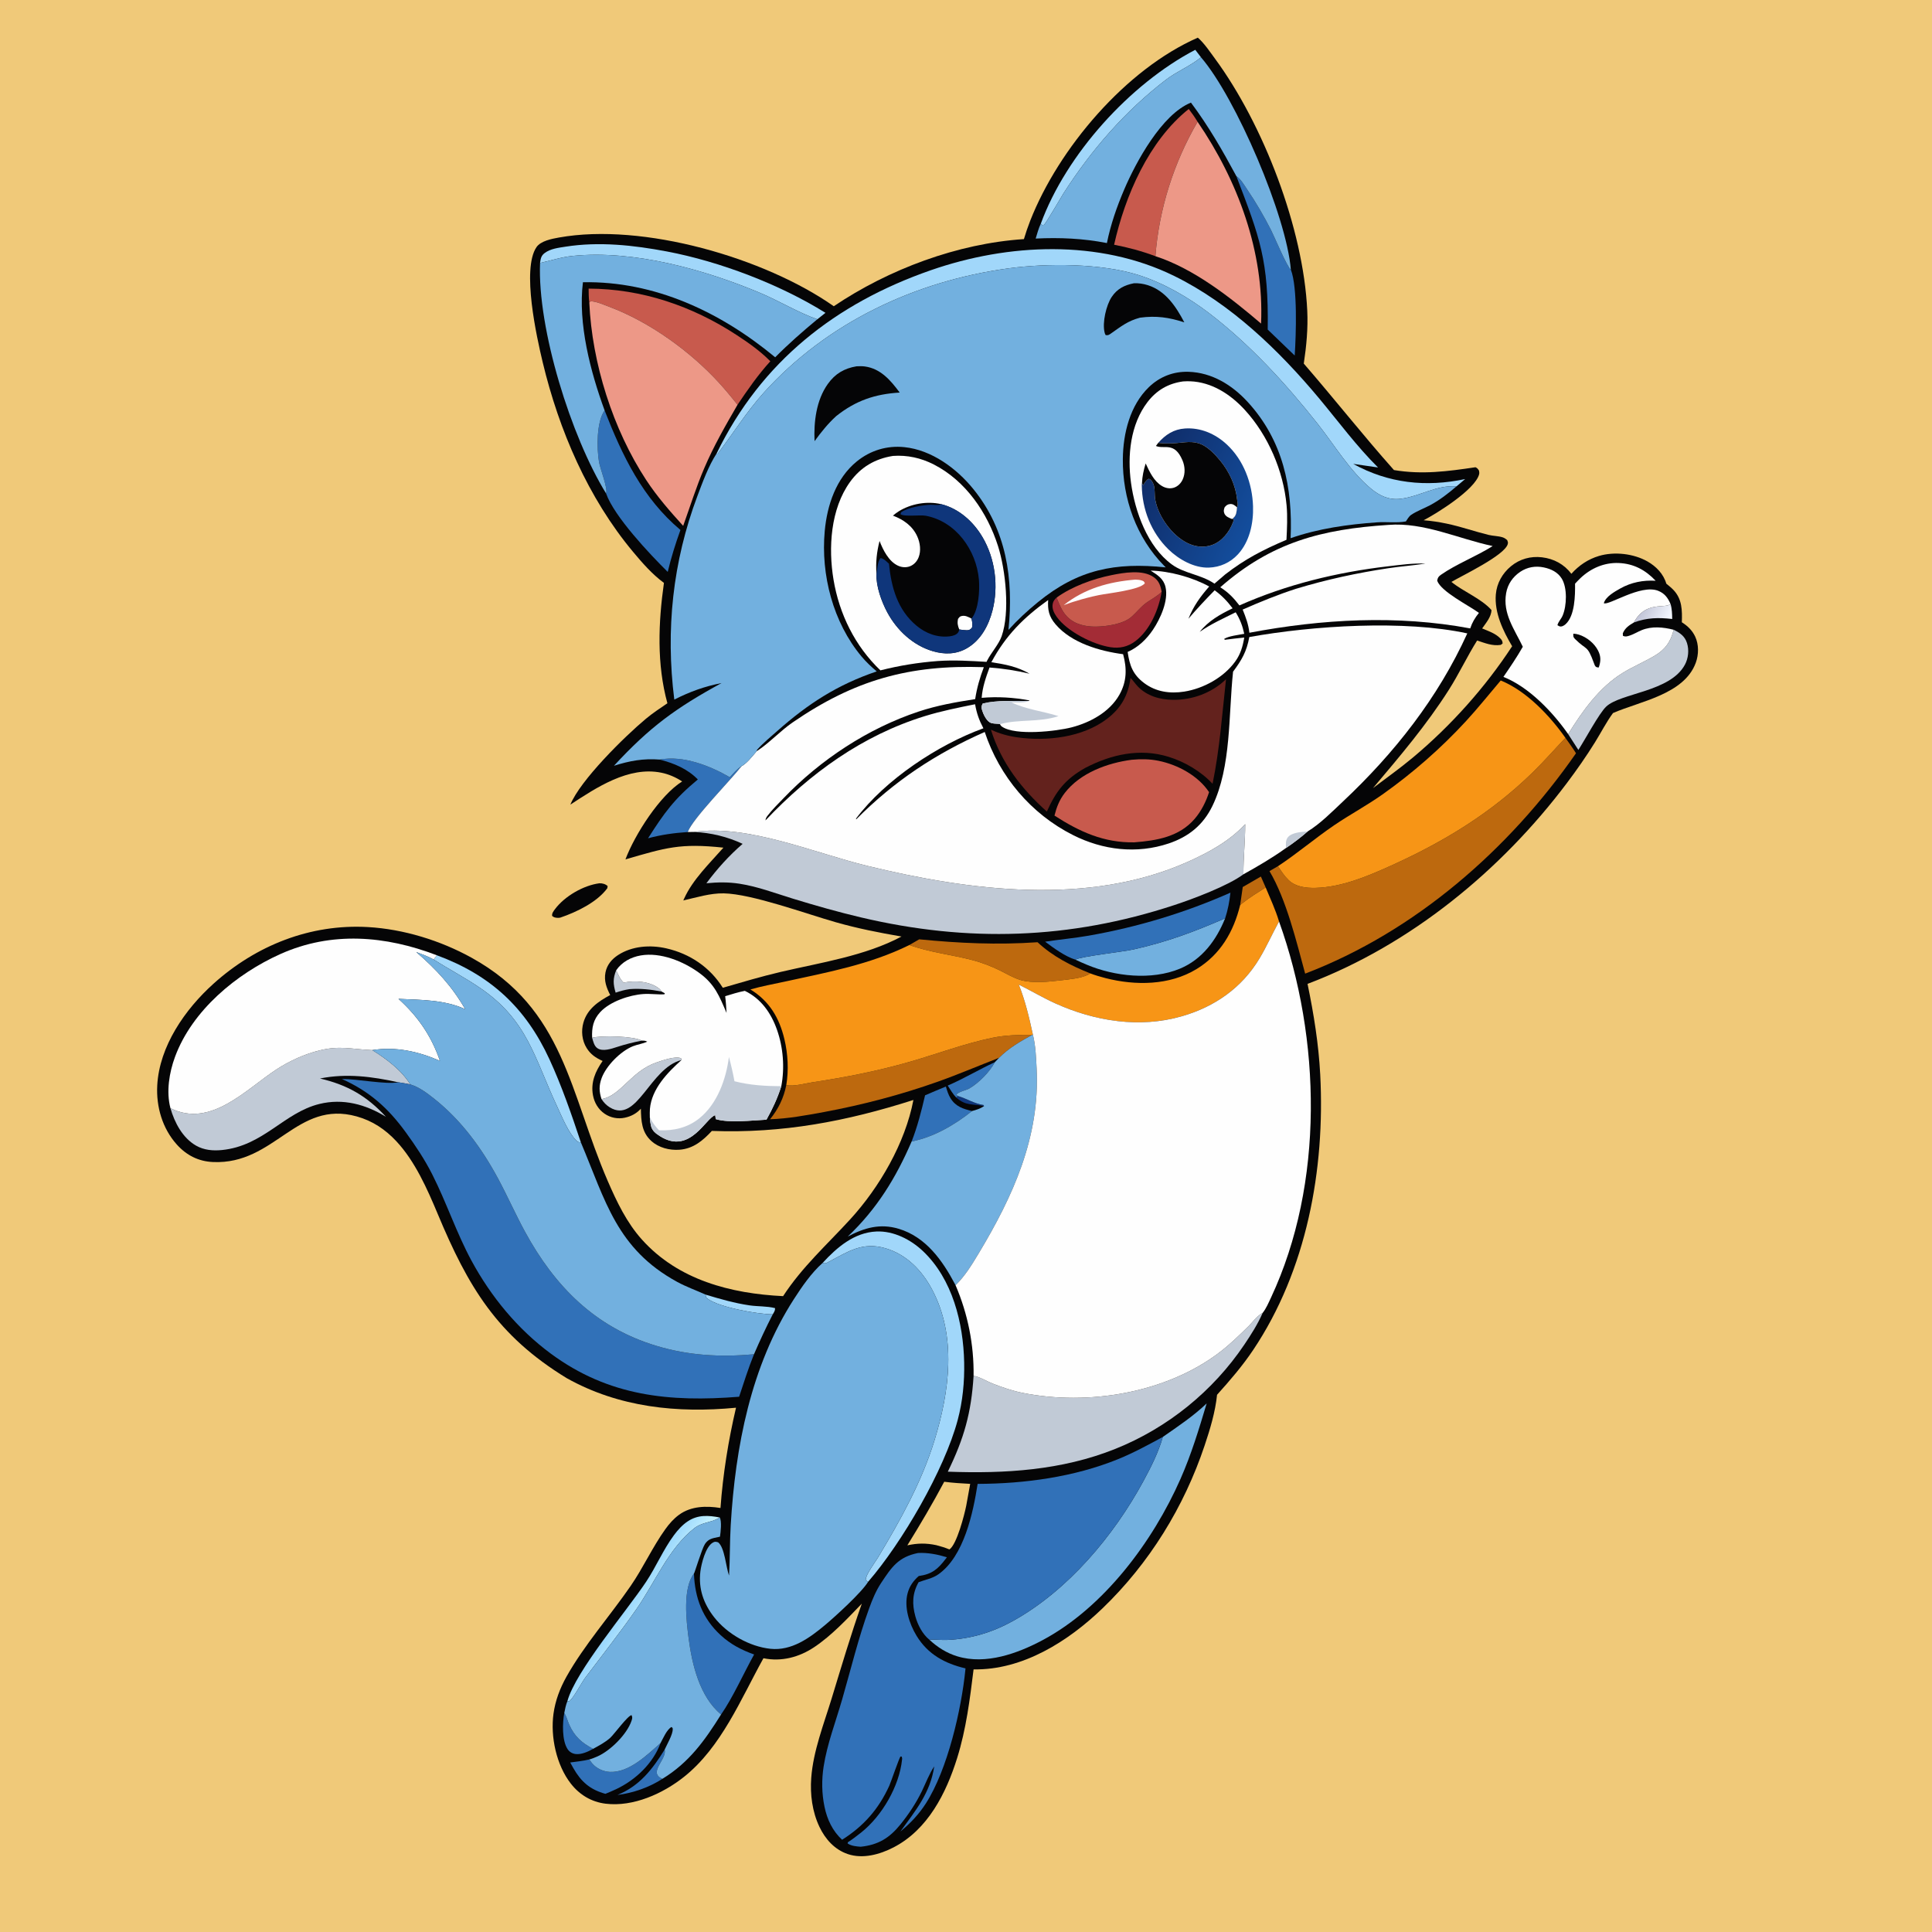 <svg version="1.1" xmlns="http://www.w3.org/2000/svg" style="display: block;" viewBox="0 0 2048 2048" width="1024" height="1024">
<defs>
	<linearGradient id="Gradient1" gradientUnits="userSpaceOnUse" x1="1742.34" y1="643.552" x2="1768.1" y2="656.717">
		<stop class="stop0" offset="0" stop-opacity="1" stop-color="rgb(194,197,216)"/>
		<stop class="stop1" offset="1" stop-opacity="1" stop-color="rgb(242,246,254)"/>
	</linearGradient>
	<linearGradient id="Gradient2" gradientUnits="userSpaceOnUse" x1="669.383" y1="1693.57" x2="691.26" y2="1707.89">
		<stop class="stop0" offset="0" stop-opacity="1" stop-color="rgb(154,215,253)"/>
		<stop class="stop1" offset="1" stop-opacity="1" stop-color="rgb(195,240,254)"/>
	</linearGradient>
	<linearGradient id="Gradient3" gradientUnits="userSpaceOnUse" x1="1217.53" y1="503.129" x2="1327.68" y2="553.349">
		<stop class="stop0" offset="0" stop-opacity="1" stop-color="rgb(16,46,107)"/>
		<stop class="stop1" offset="1" stop-opacity="1" stop-color="rgb(19,77,156)"/>
	</linearGradient>
</defs>
<path transform="translate(0,0)" fill="rgb(240,201,121)" d="M 0 0 L 2048 0 L 2048 2048 L 0 2048 L 0 0 z"/>
<path transform="translate(0,0)" fill="rgb(5,5,6)" d="M 635.42 936.305 C 638.608 936.24 641.833 937.104 644.121 939.27 L 643.798 941.535 C 632.891 956.418 611.078 966.891 593.976 972.694 C 592.899 972.885 592.749 972.951 591.503 972.95 C 589.229 972.948 586.933 972.551 585.292 970.911 C 584.898 968.149 586.64 965.994 588.225 963.858 C 598.493 950.024 618.508 938.507 635.42 936.305 z"/>
<path transform="translate(0,0)" fill="rgb(5,5,6)" d="M 1269.75 39.93 C 1276.29 45.47 1282.74 55.124 1287.81 62.002 C 1339.21 131.804 1381.66 242.201 1385.74 329.216 C 1386.63 348.234 1384.89 366.665 1382.06 385.423 C 1414.36 422.694 1444.84 461.436 1477.65 498.285 C 1507.65 503.3 1534.42 499.692 1564.07 495.294 C 1566.19 496.281 1566.51 496.987 1567.82 498.853 C 1568.08 500.288 1568.28 501.567 1567.87 503.005 C 1563.28 519.166 1523.6 543.962 1509.11 551.489 C 1517.34 552.108 1525.47 553.382 1533.55 555.068 C 1548.58 558.205 1563.07 563.38 1577.97 567.02 C 1582.8 568.199 1587.94 568.086 1592.66 569.525 C 1594.76 570.166 1596.1 571.166 1597.73 572.597 C 1598.33 574.45 1598.81 574.926 1598.24 576.878 C 1594.73 588.825 1550.45 609.874 1538.57 616.846 C 1551.48 627.371 1570.01 634.327 1581.02 646.654 C 1580.89 653.924 1575.12 660.449 1571.14 666.172 C 1577.61 668.899 1585.2 671.404 1590.17 676.524 C 1592 678.414 1592.77 679.515 1592.84 682.136 L 1590.88 683.609 C 1581.92 684.998 1574.19 681.688 1565.81 678.968 C 1555.17 695.944 1546.66 714.207 1535.91 731.127 C 1512.01 768.717 1484.07 801.488 1455.43 835.425 C 1469.58 824.703 1483.98 814.502 1497.62 803.105 C 1537.71 769.614 1574.37 728.797 1602.93 685.03 C 1593.29 668.782 1584.02 649.552 1585.64 630.096 C 1586.63 618.268 1592.62 607.686 1601.75 600.186 C 1611.08 592.525 1622.6 589.337 1634.56 590.761 C 1647.21 592.267 1658.01 598.11 1665.72 608.242 C 1673.78 599.289 1683.44 592.759 1695.02 589.315 C 1711.23 584.496 1731.64 586.771 1746.38 595.152 C 1755.56 600.37 1763.38 608.394 1766.35 618.686 C 1768.88 620.774 1771.5 622.864 1773.79 625.229 C 1783.21 634.99 1783.22 646.994 1782.82 659.635 C 1788.88 663.44 1793.85 668.219 1796.93 674.76 C 1800.94 683.269 1800.78 693.91 1797.56 702.644 C 1785.21 736.149 1738.41 743.366 1709.85 755.857 C 1702.83 765.389 1697.12 776.629 1690.84 786.729 C 1681.58 801.632 1671.47 816.127 1660.92 830.146 C 1591.26 922.735 1494.94 1001.8 1386.05 1042.95 C 1392.65 1074.88 1397.8 1106.64 1399.5 1139.24 C 1404.74 1239.72 1385.12 1346.41 1328.42 1431.01 C 1316.98 1448.08 1303.84 1463.28 1290.13 1478.52 C 1288.27 1496.75 1282.75 1514.99 1276.94 1532.31 C 1255.1 1597.53 1218.34 1657.14 1168.69 1704.92 C 1132.31 1739.94 1084.07 1770.54 1032.04 1769.62 C 1028.12 1801.3 1024.19 1832.93 1014.64 1863.53 C 1002.93 1901.04 983.492 1939.54 947.188 1958.31 C 932.735 1965.78 914.699 1970.81 898.736 1965.41 C 884.705 1960.66 874.862 1949.61 868.65 1936.56 C 861.021 1920.55 858.645 1902.19 859.95 1884.6 C 862.065 1856.08 873.23 1827.76 881.555 1800.55 C 891.864 1766.85 901.799 1733.19 913.545 1699.95 C 898.065 1716 881.689 1733.65 863.082 1746.06 C 847.031 1756.77 828.383 1761.69 809.284 1757.8 C 785.347 1800.98 764.723 1851.97 725.113 1883.51 C 702.703 1901.35 671.265 1915.55 642.03 1912 C 626.925 1910.17 614.344 1902.57 605.09 1890.69 C 589.796 1871.06 583.362 1841.09 586.716 1816.68 C 588.632 1802.73 593.594 1789.64 600.456 1777.4 C 619.247 1743.88 646.635 1712.95 668.542 1681.14 C 681.891 1661.76 691.662 1639.98 705.327 1620.94 C 709.438 1615.22 714.133 1609.85 719.868 1605.69 C 732.659 1596.42 748.786 1596.14 763.745 1598.53 C 766.327 1562.83 772.05 1527.07 780.209 1492.23 C 717.999 1498.21 656.19 1491.91 600.781 1460.92 C 526.702 1415.69 496.182 1363.82 464.035 1286.92 C 452.945 1260.39 439.939 1230.93 420.144 1209.76 C 408.343 1197.13 394.876 1188.13 378.154 1183.46 C 314.417 1165.64 291.537 1234.72 225.771 1231.8 C 210.323 1231.12 197.666 1224.64 187.427 1213.24 C 172.147 1196.23 165.475 1173.22 166.684 1150.61 C 168.91 1108.95 196.202 1069.87 226.274 1042.81 C 271.482 1002.11 328.945 979.243 389.998 982.729 C 427.805 984.888 466.836 996.942 499.923 1015.24 C 598.581 1069.81 603.748 1158.57 644.254 1251.96 C 653.838 1274.05 664.294 1296.01 680.542 1314.08 C 719.096 1356.95 774.665 1371.25 830.11 1373.97 C 850.39 1342.88 876.385 1319.69 901.158 1292.65 C 932.217 1258.76 959.569 1211.72 968.245 1166.01 C 897.132 1188.75 829.53 1201.56 754.611 1198.83 C 745.047 1209.1 735.006 1217.65 720.301 1218.76 C 709.769 1219.56 698.357 1216.68 690.411 1209.48 C 680.136 1200.17 679.648 1188.16 679.346 1175.28 C 674.662 1180.41 669.126 1183.35 662.294 1184.82 C 654.926 1186.41 647.203 1184.89 640.978 1180.64 C 634.275 1176.07 630.041 1168.97 628.579 1161.04 C 626.04 1147.26 631.145 1135.68 638.796 1124.67 C 631.565 1121.36 626.114 1117.81 621.823 1110.88 C 616.909 1102.95 615.892 1092.93 618.436 1084.02 C 622.578 1069.51 634.305 1061.51 646.844 1054.8 C 642.909 1046.97 640.085 1039.75 641.833 1030.78 C 643.389 1022.8 648.501 1016.71 655.206 1012.38 C 670.159 1002.71 689.33 1001.42 706.333 1005.3 C 731.338 1010.99 752.61 1025.34 766.196 1047.08 C 786.644 1041.18 806.97 1035.1 827.705 1030.25 C 869.777 1020.42 917.206 1013.33 955.636 992.755 C 932.135 988.765 908.953 984.144 886.009 977.622 C 854.62 968.7 797.037 947.565 767.265 946.996 C 752.788 946.72 738.333 951.347 724.329 954.509 C 724.442 954.251 724.552 953.992 724.668 953.735 L 725.256 952.457 C 734.244 932.443 752.434 914.93 766.861 898.547 C 720.912 893.622 705.894 898.572 663.002 910.978 C 672.978 884.472 699.515 843.138 723.099 828.373 C 716.378 823.929 708.875 820.68 700.969 819.08 C 666.22 812.046 632.085 834.959 604.61 852.919 C 615.161 827.107 661.679 781.099 684.676 761.935 C 691.874 755.936 699.725 750.74 707.476 745.492 C 696.097 703.96 697.847 660.092 703.797 617.88 C 691.429 608.818 680.774 596.595 670.971 584.85 C 623.325 527.763 592.534 455.983 575.304 384.103 C 568.802 356.974 552.943 285.417 568.62 262.093 C 573.171 255.322 585.026 253.132 592.592 251.774 C 681.554 235.798 810.706 273.272 883.839 324.628 C 942.066 285.378 1015.11 258.082 1085.38 253.465 C 1087.34 246.93 1089.54 240.435 1092.03 234.085 C 1122.17 157.217 1193.4 73.358 1269.75 39.93 z"/>
<path transform="translate(0,0)" fill="rgb(15,54,123)" d="M 1015.39 1161.79 C 1024.29 1164.34 1033.45 1170.19 1042.5 1171.32 L 1043.16 1172.53 C 1030.66 1169.81 1024.21 1172.68 1013.6 1163.43 L 1015.39 1161.79 z"/>
<path transform="translate(0,0)" fill="rgb(189,105,14)" d="M 1336.59 929.172 L 1341.65 940.701 C 1333.27 946.034 1324.84 951.206 1317.04 957.375 L 1315.55 958.542 L 1314.66 959.253 L 1317.36 940.285 L 1336.59 929.172 z"/>
<path transform="translate(0,0)" fill="rgb(193,202,214)" d="M 653.169 1028.54 C 655.387 1033.16 657.299 1038.03 661.078 1041.61 C 673.009 1039.18 688.464 1040.01 698.541 1047.81 C 699.813 1048.79 700.528 1049.78 701.377 1051.08 C 689.912 1048.92 678.91 1047.62 667.25 1048.53 C 662.115 1049.27 657.494 1050.64 652.593 1052.25 C 649.931 1043.02 649.591 1037.56 653.169 1028.54 z"/>
<path transform="translate(0,0)" fill="url(#Gradient1)" d="M 1770.82 640.184 C 1772.43 645.449 1772.53 650.692 1772.62 656.154 C 1757.94 654.527 1746.06 654.706 1732.04 659.805 C 1744.26 636.491 1765.49 645.698 1770.82 640.184 z"/>
<path transform="translate(0,0)" fill="rgb(49,113,184)" d="M 704.565 1854.62 C 706.973 1864.74 688.634 1877.36 699.858 1884.5 C 700.562 1884.95 701.447 1885.29 702.222 1885.61 C 688.201 1894.69 671.069 1900.69 654.522 1902.73 C 677.993 1893.16 691.576 1875.57 704.565 1854.62 z"/>
<path transform="translate(0,0)" fill="rgb(161,215,250)" d="M 747.961 1372.35 C 763.266 1376.98 778.682 1381.42 794.541 1383.74 C 803.362 1385.03 813.052 1384.44 821.612 1386.68 C 821.678 1389.55 820.547 1390.79 819.155 1393.26 C 803.571 1393.16 763.556 1386.11 750.599 1377.09 C 748.203 1375.43 748.347 1375.09 747.961 1372.35 z"/>
<path transform="translate(0,0)" fill="rgb(193,202,214)" d="M 627.689 1100.09 C 637.07 1097.47 671.594 1098.22 680.378 1103.1 C 671.278 1104.89 662.979 1106.94 654.134 1109.81 C 648.298 1111.69 639.02 1115.01 633.348 1111.2 C 629.782 1108.81 628.821 1103.92 627.689 1100.09 z"/>
<path transform="translate(0,0)" fill="rgb(49,113,184)" d="M 1004.64 1150.76 C 1021.78 1143.4 1037.69 1133.75 1054.58 1125.97 C 1049.34 1136.04 1037.56 1148 1027.63 1153.75 C 1023.87 1155.93 1016.1 1157.1 1013.72 1160.48 L 1015.39 1161.79 L 1013.6 1163.43 C 1010.03 1159.59 1007.42 1155.18 1004.64 1150.76 z"/>
<path transform="translate(0,0)" fill="rgb(49,113,184)" d="M 598.161 1815.78 C 598.469 1816.35 598.783 1816.9 599.085 1817.47 C 600.883 1820.83 601.795 1824.52 603.322 1828 C 608.897 1840.7 616.699 1847.52 628.73 1853.85 C 623.669 1856.76 616.215 1860.09 610.257 1859.36 C 606.769 1858.94 603.704 1857.19 601.739 1854.25 C 595.593 1845.08 596.195 1826.26 598.161 1815.78 z"/>
<path transform="translate(0,0)" fill="rgb(193,202,214)" d="M 637.619 1165.06 C 657.946 1161.83 668.703 1135.6 695.776 1126.3 C 701.733 1124.25 716.231 1119.06 721.981 1121.85 L 722.464 1123.65 C 688.475 1132.21 675.596 1191.75 646.344 1173.82 C 642.714 1171.59 639.913 1168.61 637.619 1165.06 z"/>
<path transform="translate(0,0)" fill="rgb(49,113,184)" d="M 624.656 1865.1 C 625.669 1866.54 626.665 1868 627.807 1869.35 C 632.329 1874.67 639.692 1878.02 646.62 1878.3 C 666.946 1879.13 686.047 1860.24 700.174 1847.79 C 692.269 1869.33 673.581 1887 653.067 1896.62 C 649.348 1898.37 645.55 1899.99 641.743 1901.53 C 625.448 1897.01 616.038 1888.81 607.768 1874.3 C 606.638 1872.32 605.537 1870.32 604.457 1868.31 C 611.197 1867.4 618.044 1866.71 624.656 1865.1 z"/>
<path transform="translate(0,0)" fill="rgb(49,113,184)" d="M 980.616 1161.08 C 987.91 1157.86 995.315 1154.86 1002.67 1151.78 C 1003.95 1156.15 1005.28 1160.5 1007.72 1164.39 C 1013.13 1173.04 1021.03 1175.54 1030.4 1177.72 C 1012.48 1192.14 989.284 1205.7 966.405 1209.94 C 972.639 1193.88 976.705 1177.8 980.616 1161.08 z"/>
<path transform="translate(0,0)" fill="url(#Gradient2)" d="M 601.51 1803.14 C 610.002 1771.79 664.557 1707.34 684.83 1676.88 C 695.469 1660.9 702.986 1642.78 714.427 1627.33 C 718.518 1621.81 723.369 1616.41 729.135 1612.61 C 739.886 1605.52 750.962 1606.29 762.966 1608.6 C 762.479 1608.9 762 1609.2 761.506 1609.48 C 753.317 1614.07 743.987 1613.69 735.949 1619.99 C 708.837 1641.27 694.116 1677.72 674.707 1705.6 C 657.398 1730.47 638.718 1754.06 620.528 1778.24 C 616.153 1784.06 608.312 1799.46 603.797 1803.05 C 602.712 1803.91 602.993 1803.59 601.51 1803.14 z"/>
<path transform="translate(0,0)" fill="rgb(163,44,54)" d="M 1120.01 633.501 C 1122.99 640.782 1125.55 647.818 1131.12 653.588 C 1139.14 661.886 1150.49 664.377 1161.66 664.24 C 1173.01 664.101 1190.62 661.597 1199.42 653.886 C 1204.44 649.478 1208.7 643.956 1213.97 639.888 C 1219.57 635.559 1226.42 632.42 1231.4 627.337 C 1228.32 646.128 1219.07 667.992 1203.4 679.745 C 1195.51 685.668 1186.82 687.564 1177.13 686.067 C 1158.54 683.196 1131.19 669.357 1120.17 653.896 C 1117.24 649.787 1114.85 645.006 1115.97 639.84 C 1116.54 637.197 1118.01 635.279 1120.01 633.501 z"/>
<path transform="translate(0,0)" fill="rgb(161,215,250)" d="M 1267.04 52.793 L 1273.09 60.725 C 1272.63 61.096 1272.18 61.473 1271.72 61.838 C 1260.98 70.374 1247.25 75.888 1236.11 84.405 C 1192.74 117.55 1156.55 159.327 1127.22 205.168 C 1124.67 209.146 1108.4 237.528 1106.59 238.317 C 1105.99 238.578 1105.29 238.46 1104.65 238.531 L 1103.3 237.089 C 1130.26 163.513 1197.86 88.948 1267.04 52.793 z"/>
<path transform="translate(0,0)" fill="rgb(161,215,250)" d="M 463.071 1012.62 C 519.983 1033.59 557.261 1068.23 582.439 1122.89 C 595.552 1151.35 605.877 1181.37 615.778 1211.07 C 613.56 1210.67 612.867 1210.91 611.176 1209.27 C 602.507 1200.87 595.739 1183.95 590.513 1172.78 C 566.362 1121.16 559.363 1081.63 508.828 1047.19 C 492.847 1036.29 475.86 1027.42 459.64 1017.09 L 463.071 1012.62 z"/>
<path transform="translate(0,0)" fill="rgb(240,201,121)" d="M 1000.92 1570.71 C 1010.07 1571.95 1019.24 1572.44 1028.45 1572.96 C 1026.92 1580.68 1025.77 1588.47 1024.23 1596.18 C 1022.34 1605.61 1014.27 1637.24 1006.44 1642.45 C 1001.81 1640.56 997.372 1639.17 992.532 1637.94 C 981.745 1635.64 972.563 1635.78 961.817 1638.13 C 975.533 1615.93 988.656 1593.77 1000.92 1570.71 z"/>
<path transform="translate(0,0)" fill="rgb(49,113,184)" d="M 699.433 805.191 C 724.063 800.489 752.775 811.759 773.608 823.927 C 777.505 819.699 781.161 815.221 786.08 812.163 C 774.343 827.276 734.155 867.855 729.033 881.988 C 714.479 882.976 701.118 884.817 686.953 888.604 C 704.054 861.75 714.641 846.992 739.729 826.272 C 728.716 814.898 714.466 809.121 699.433 805.191 z"/>
<path transform="translate(0,0)" fill="rgb(49,113,184)" d="M 1310.61 186.77 C 1315.24 189.712 1318.6 195.771 1321.69 200.294 C 1331.22 214.256 1339.78 229.023 1347.45 244.084 C 1350.93 250.906 1364.14 282.782 1368.35 285.836 C 1375.62 304.563 1373.87 354.574 1372.45 376.891 L 1343.83 349.355 C 1344.92 276.039 1335.55 251.934 1310.61 186.77 z"/>
<path transform="translate(0,0)" fill="rgb(114,176,223)" d="M 1140 1017.29 C 1145.51 1013.8 1189.92 1009.05 1201.45 1006.48 C 1236.87 998.551 1265.54 987.878 1298.71 973.444 C 1289.36 996.542 1274.42 1017 1250.76 1026.84 C 1220.63 1039.37 1181.54 1035.05 1152.08 1022.66 C 1148.02 1020.96 1143.97 1019.19 1140 1017.29 z"/>
<path transform="translate(0,0)" fill="rgb(161,215,250)" d="M 572.483 278.751 C 573.143 274.171 573.528 271.057 577.498 268.134 C 583.655 263.6 591.972 262.667 599.323 261.507 C 634.926 255.892 671.72 259.886 706.938 266.568 C 762.886 277.182 826.785 301.456 875.042 331.63 L 866.391 338.46 C 847.589 332.001 825.165 318.653 805.921 310.561 C 746.898 285.741 671.638 264.69 607.065 271.279 C 595.146 272.495 584.096 276.182 572.483 278.751 z"/>
<path transform="translate(0,0)" fill="rgb(193,202,214)" d="M 1774.18 667.568 C 1780.81 670.853 1785.94 674.266 1788.28 681.65 C 1790.63 689.062 1789.73 697.795 1786.06 704.618 C 1770.49 733.55 1717.89 734.479 1702.54 749.108 C 1695.08 756.21 1680.1 784.315 1673.12 794.947 L 1662.32 778.194 C 1677.26 753.942 1695.43 728.478 1720.13 713.31 C 1731.06 706.602 1743.01 701.623 1754.03 695.09 C 1765.54 688.268 1770.94 680.241 1774.18 667.568 z"/>
<path transform="translate(0,0)" fill="rgb(189,105,14)" d="M 974.404 995.723 C 1016.9 999.876 1057.24 1001.78 1099.85 998.8 C 1116.04 1013.89 1135.23 1023.65 1155.67 1031.82 C 1154.56 1032.53 1154.12 1032.87 1153 1033.41 C 1145.32 1037.11 1133.46 1038.14 1125.05 1039.13 C 1111.75 1040.69 1094.81 1042.58 1081.85 1038.85 C 1074.39 1036.69 1066.98 1032.14 1060.01 1028.73 C 1050.56 1024.11 1041.08 1020.48 1030.92 1017.78 C 1008.88 1011.94 985.42 1009.6 964 1001.75 L 974.404 995.723 z"/>
<path transform="translate(0,0)" fill="rgb(200,90,77)" d="M 1120.01 633.501 C 1136.42 621.644 1158.5 613.662 1178.23 609.663 C 1191.38 606.997 1211.26 603.553 1222.96 611.8 C 1228.59 615.77 1230.24 620.807 1231.4 627.337 C 1226.42 632.42 1219.57 635.559 1213.97 639.888 C 1208.7 643.956 1204.44 649.478 1199.42 653.886 C 1190.62 661.597 1173.01 664.101 1161.66 664.24 C 1150.49 664.377 1139.14 661.886 1131.12 653.588 C 1125.55 647.818 1122.99 640.782 1120.01 633.501 z"/>
<path transform="translate(0,0)" fill="rgb(254,254,254)" d="M 1203.43 614.402 C 1205.67 614.532 1208.1 614.542 1210.23 615.32 C 1212.39 616.107 1212.57 616.101 1213.58 618.229 C 1208.84 625.333 1173.92 628.977 1164.9 630.834 C 1156.63 632.539 1148.52 634.634 1140.47 637.156 C 1136.11 638.352 1131.83 640.014 1127.56 641.488 C 1149.75 623.829 1175.43 616.746 1203.43 614.402 z"/>
<path transform="translate(0,0)" fill="rgb(49,113,184)" d="M 764.368 1817.43 C 741.633 1798.53 733.588 1764.48 729.943 1736.44 C 727.565 1718.16 723.516 1683.85 735.609 1668.08 C 736.563 1693.84 744.698 1715.66 763.976 1733.4 C 774.463 1743.05 786.07 1749.08 799.402 1753.81 C 788.639 1773.09 776.606 1799.99 764.368 1817.43 z"/>
<path transform="translate(0,0)" fill="rgb(49,113,184)" d="M 1107.88 998.231 C 1123.21 995.862 1138.65 994.548 1153.94 991.861 C 1205.92 982.73 1256.07 967.6 1304.3 946.27 C 1303.3 955.636 1301.63 964.477 1298.71 973.444 C 1265.54 987.878 1236.87 998.551 1201.45 1006.48 C 1189.92 1009.05 1145.51 1013.8 1140 1017.29 C 1128.97 1013.85 1117.13 1005.11 1107.88 998.231 z"/>
<path transform="translate(0,0)" fill="rgb(49,113,184)" d="M 640.921 435.071 C 659.552 482.826 681.096 528.049 721.3 561.801 C 716.001 576.444 711.432 591.089 707.818 606.247 C 689.205 587.874 650.931 547.43 642.462 523.053 C 644.692 518.047 636.163 496.884 634.948 489.486 C 632.604 475.215 632.183 447.296 640.921 435.071 z"/>
<path transform="translate(0,0)" fill="rgb(200,90,77)" d="M 1181 259.434 C 1192.57 207.685 1217.65 149.404 1260.12 115.534 C 1263.5 119.951 1266.6 124.333 1269.48 129.098 C 1244.26 172.495 1228.63 221.416 1224.79 271.572 C 1210.61 266.282 1195.85 262.265 1181 259.434 z"/>
<path transform="translate(0,0)" fill="rgb(161,215,250)" d="M 871.995 1338.77 C 887.187 1322.27 905.492 1306.47 929.037 1305.44 C 947.245 1304.64 965.43 1313.96 978.366 1326.22 C 1009.71 1355.91 1021.2 1402.49 1022.06 1444.25 C 1022.48 1464.85 1020.52 1485.28 1015.21 1505.23 C 1001.11 1558.17 956.098 1635.39 920.232 1676.78 C 919.083 1676.21 918.563 1675.67 917.674 1674.78 C 917.706 1669.09 927.15 1656.88 930.494 1651.33 C 954.365 1611.69 976.803 1571.47 990.53 1527.03 C 1006.52 1475.27 1014.5 1416.35 987.837 1366.54 C 977.104 1346.49 960.817 1329.69 938.557 1323.2 C 914.247 1316.12 898.969 1326.72 878.499 1337.57 C 875.639 1339.08 875.098 1339.7 871.995 1338.77 z"/>
<path transform="translate(0,0)" fill="rgb(200,90,77)" d="M 623.962 305.937 C 680.331 306.117 733.771 324.357 780.72 355.046 C 793.035 363.095 805.175 371.615 815.633 382.023 L 816.577 382.976 C 803.47 397.334 792.719 412.979 781.841 429.021 C 775.473 421.11 769.032 413.276 762.181 405.775 C 731.6 372.291 688.397 341.147 645.812 325.214 C 639.639 322.905 632.619 319.606 626.011 319.313 L 624.671 320.665 C 624.035 315.739 623.995 310.891 623.962 305.937 z"/>
<path transform="translate(0,0)" fill="rgb(189,105,14)" d="M 833.508 1150.19 C 840.916 1152.07 853.639 1148.41 861.485 1147.23 C 896.541 1141.96 930.811 1135.24 964.892 1125.41 C 993.767 1117.07 1022.61 1106.14 1052.05 1100.1 C 1066.01 1097.23 1080 1096.96 1094.2 1096.96 C 1081.32 1104.15 1069.54 1110.79 1059.02 1121.34 C 1037.42 1129.67 1015.95 1138.89 994.139 1146.63 C 954.865 1160.56 914.371 1171.18 873.414 1178.81 C 854.798 1182.27 835.256 1185.84 816.321 1186.46 C 825.042 1175.56 830.794 1163.97 833.508 1150.19 z"/>
<path transform="translate(0,0)" fill="rgb(254,254,254)" d="M 1219.74 604.881 C 1239.74 605.252 1264.33 612.085 1281.8 621.708 C 1272.25 632.635 1265.23 642.377 1259.79 655.874 C 1268.66 645.423 1278 635.523 1287.59 625.738 C 1295.26 631.355 1300.92 637.242 1306.62 644.842 C 1293.5 651.137 1280.9 658.218 1271.76 669.794 C 1283.51 661.487 1297.05 655.465 1309.89 649.046 C 1314.48 656.529 1317.1 663.287 1318.94 671.869 C 1313.35 672.973 1302.26 674.194 1297.64 677.288 L 1298.35 678.206 C 1305.21 677.292 1312.06 676.505 1318.95 675.826 C 1317.4 685.187 1315.08 693.348 1309.41 701.19 C 1297.16 718.15 1275.82 729.873 1255.38 733.123 C 1240.27 735.524 1225.3 733.44 1212.78 724.017 C 1200.76 714.975 1197.41 705.275 1195.36 691.075 C 1206.47 686.24 1215.44 677.573 1222.16 667.597 C 1230.04 655.9 1238.78 636.665 1235.52 622.384 C 1233.47 613.415 1226.98 609.467 1219.74 604.881 z"/>
<path transform="translate(0,0)" fill="rgb(200,90,77)" d="M 1199.78 805.374 C 1209.35 804.526 1218.68 804.552 1228.12 806.48 C 1248.46 810.634 1270 822.176 1281.67 839.702 C 1278.39 849.878 1273.41 859.843 1266.42 867.993 C 1250.04 887.097 1226.18 891.089 1202.36 892.911 C 1170.19 893.502 1144.31 881.668 1117.79 864.558 C 1120.04 855.62 1122.98 848.028 1128.63 840.662 C 1145 819.315 1174 808.715 1199.78 805.374 z"/>
<path transform="translate(0,0)" fill="rgb(193,202,214)" d="M 180.68 1174.72 C 223.309 1196.11 260.564 1154.85 293.055 1133.62 C 306.726 1124.69 322.961 1117.31 338.843 1113.44 C 360.194 1108.24 372.002 1112.04 392.675 1113.07 L 394.589 1113.15 C 409.523 1122.33 425.585 1134.45 434.983 1149.54 C 430.734 1148.62 426.471 1147.93 422.178 1147.26 C 394.405 1141.19 367.321 1137.59 339.194 1143.25 C 368.107 1149.98 388.923 1161.82 409.129 1183.88 C 387.694 1170.68 363.603 1164.09 338.605 1170.24 C 300.785 1179.54 279.29 1214.74 235.128 1219.1 C 225.712 1220.02 216.257 1219.2 207.89 1214.44 C 193.602 1206.32 185.03 1190.01 180.68 1174.72 z"/>
<path transform="translate(0,0)" fill="rgb(114,176,223)" d="M 1232.65 1523.2 C 1248.54 1512.15 1265.13 1501.1 1279.12 1487.66 C 1271.01 1514.78 1262.89 1541.6 1251.45 1567.56 C 1222.15 1634.06 1170.28 1703.8 1105.35 1738.54 C 1078.75 1752.76 1044.99 1764.99 1014.79 1755.78 C 1003.58 1752.37 993.683 1746.16 985.17 1738.15 C 991.347 1737.77 997.782 1738.65 1004.05 1738.39 C 1028.93 1737.37 1052.05 1730.35 1073.78 1718.3 C 1132.04 1686 1180.72 1627.9 1212.11 1569.91 C 1220.25 1554.88 1227.93 1539.69 1232.65 1523.2 z"/>
<path transform="translate(0,0)" fill="rgb(237,152,135)" d="M 1269.48 129.098 C 1312.1 191.346 1340.15 266.972 1336.78 343.009 C 1304.36 315.343 1265.8 284.933 1224.79 271.572 C 1228.63 221.416 1244.26 172.495 1269.48 129.098 z"/>
<path transform="translate(0,0)" fill="rgb(254,254,254)" d="M 1111.09 636.056 C 1110.46 646.589 1111.88 653.531 1119.02 661.899 C 1135.85 681.604 1165.85 690.255 1190.54 693.477 C 1194.64 708.617 1194.56 722.327 1186.6 736.465 C 1176.32 754.716 1155.69 765.919 1136.03 771.007 C 1119.79 775.212 1076.6 780.106 1062.25 770.342 C 1061.1 769.557 1060.6 768.906 1060.08 767.677 C 1059.01 767.237 1059.61 767.404 1058.08 767.286 C 1055.36 767.077 1051.67 767.169 1049.24 765.75 C 1045.44 763.538 1042.31 756.958 1041.09 752.913 C 1040.23 750.075 1040.29 748.308 1041.75 745.758 C 1056.87 742.051 1075.36 743.237 1090.88 743.014 L 1091.15 742.458 C 1074.37 739.297 1057.66 738.281 1040.61 739.733 C 1041.49 728.269 1045 718.316 1048.93 707.58 C 1063.42 708.693 1077.23 710.754 1091.39 714.166 C 1078.14 706.553 1065.81 704.299 1050.89 701.972 C 1066.05 673.664 1085.14 654.572 1111.09 636.056 z"/>
<path transform="translate(0,0)" fill="rgb(193,202,214)" d="M 1060.08 767.677 C 1059.01 767.237 1059.61 767.404 1058.08 767.286 C 1055.36 767.077 1051.67 767.169 1049.24 765.75 C 1045.44 763.538 1042.31 756.958 1041.09 752.913 C 1040.23 750.075 1040.29 748.308 1041.75 745.758 C 1056.87 742.051 1075.36 743.237 1090.88 743.014 C 1085.39 745.264 1077.91 744.463 1072.04 744.496 C 1087.72 752.082 1105.6 753.87 1122.08 759.145 C 1100.72 766.062 1079.06 762.146 1060.08 767.677 z"/>
<path transform="translate(0,0)" fill="rgb(161,215,250)" d="M 759.609 480.741 C 806.771 383.503 885.741 321.571 986.636 286.473 C 1068.71 257.921 1164.88 253.405 1244.52 292.437 C 1304.53 321.848 1355.91 371.466 1398.34 422.316 C 1418.67 446.687 1438.21 473.213 1460.78 495.544 L 1434.47 491.745 C 1471.71 512.321 1511.65 516.626 1553.14 507.819 L 1543.93 515.578 C 1522.73 513.857 1504.87 526.375 1484.5 528.769 C 1472.25 530.209 1462.39 525.565 1453.19 517.898 C 1430.86 499.269 1414.43 471.537 1396.42 448.793 C 1362.94 406.501 1324.71 364.812 1281.73 331.971 C 1259.71 315.144 1233.65 300.073 1207.09 291.617 C 1167.63 279.06 1109.89 278.931 1069.2 284.443 C 970.568 297.803 876.847 341.694 809.559 416.347 C 791.398 436.496 777.157 459.495 760.759 480.998 L 759.609 480.741 z"/>
<path transform="translate(0,0)" fill="rgb(99,34,29)" d="M 1198.38 718.673 C 1201.11 721.209 1203.34 724.774 1205.97 727.523 C 1215.72 737.729 1229.31 741.635 1243.19 741.836 C 1263.99 742.139 1284.67 734.477 1299.63 720.008 C 1295.46 757.438 1293 793.84 1285.37 830.841 C 1273.04 817.611 1255.92 807.545 1238.68 802.235 C 1208.21 792.847 1177.89 799.687 1150.27 814.083 C 1129.33 825.875 1119.43 838.604 1109.69 860.295 C 1082.68 836.063 1061.3 808.451 1050.41 773.484 C 1059.38 777.67 1068.48 780.213 1078.27 781.601 C 1109.7 786.057 1147.6 781.721 1173.52 761.983 C 1188.43 750.627 1195.9 737.12 1198.38 718.673 z"/>
<path transform="translate(0,0)" fill="rgb(114,176,223)" d="M 1273.09 60.725 C 1310.02 103.47 1363.82 229.112 1368.35 285.836 C 1364.14 282.782 1350.93 250.906 1347.45 244.084 C 1339.78 229.023 1331.22 214.256 1321.69 200.294 C 1318.6 195.771 1315.24 189.712 1310.61 186.77 C 1295.79 159.287 1281.22 133.86 1262.47 108.773 C 1231.52 121.18 1204.09 171.888 1191.7 200.898 C 1183.87 219.235 1177.3 238.07 1173.37 257.651 C 1148.32 252.726 1123.31 251.641 1097.86 252.886 C 1099.49 247.582 1100.91 242.104 1103.3 237.089 L 1104.65 238.531 C 1105.29 238.46 1105.99 238.578 1106.59 238.317 C 1108.4 237.528 1124.67 209.146 1127.22 205.168 C 1156.55 159.327 1192.74 117.55 1236.11 84.405 C 1247.25 75.888 1260.98 70.374 1271.72 61.838 C 1272.18 61.473 1272.63 61.096 1273.09 60.725 z"/>
<path transform="translate(0,0)" fill="rgb(114,176,223)" d="M 572.483 278.751 C 584.096 276.182 595.146 272.495 607.065 271.279 C 671.638 264.69 746.898 285.741 805.921 310.561 C 825.165 318.653 847.589 332.001 866.391 338.46 C 850.899 351.295 835.902 364.459 821.727 378.747 C 764.139 330.955 694.213 297.787 617.937 299.179 C 612.498 343.037 625.873 393.937 640.921 435.071 C 632.183 447.296 632.604 475.215 634.948 489.486 C 636.163 496.884 644.692 518.047 642.462 523.053 C 605.412 463.159 569.608 348.53 572.483 278.751 z"/>
<path transform="translate(0,0)" fill="rgb(193,202,214)" d="M 1032.04 1458.48 C 1038.06 1459.24 1046.04 1464.23 1051.94 1466.55 C 1062.29 1470.6 1073.07 1474.32 1083.98 1476.51 C 1153.32 1490.45 1236.14 1476.74 1292.92 1433.44 C 1303.8 1425.14 1313.69 1415.48 1323.43 1405.9 C 1327.69 1401.7 1332.11 1395.6 1337.11 1392.51 C 1337.56 1392.24 1338.02 1391.98 1338.47 1391.71 C 1333.43 1403.41 1326.2 1414.74 1319.08 1425.3 C 1285.73 1474.81 1237.65 1513.73 1182.15 1535.94 C 1125.31 1558.68 1065.23 1562.26 1004.72 1560.04 C 1021.89 1524.85 1029.61 1497.77 1032.04 1458.48 z"/>
<path transform="translate(0,0)" fill="rgb(189,105,14)" d="M 1659.41 782.156 C 1663.18 787.543 1667.2 792.884 1670.63 798.487 C 1599.71 900.389 1500.37 987.386 1383.52 1032.09 C 1374.28 998.112 1363.62 953.596 1345.71 923.423 L 1354.66 918.224 C 1354.74 918.33 1354.84 918.427 1354.92 918.543 C 1358.29 923.685 1361.58 928.737 1366.05 933.023 C 1373.56 940.232 1384.62 941.438 1394.6 941.183 C 1422.23 940.475 1449.84 928.787 1474.72 917.536 C 1530.45 892.337 1580.09 862.183 1624.07 819.422 C 1636.41 807.429 1647.59 794.61 1659.41 782.156 z"/>
<path transform="translate(0,0)" fill="rgb(237,152,135)" d="M 624.671 320.665 L 626.011 319.313 C 632.619 319.606 639.639 322.905 645.812 325.214 C 688.397 341.147 731.6 372.291 762.181 405.775 C 769.032 413.276 775.473 421.11 781.841 429.021 C 769.002 451.149 756.526 472.847 746.467 496.451 C 737.977 516.375 731.48 537.059 724.2 557.442 C 710.14 541.946 696.557 526.452 685.036 508.908 C 649.733 455.151 627.514 384.844 624.671 320.665 z"/>
<path transform="translate(0,0)" fill="rgb(254,254,254)" d="M 1669.63 618.729 C 1671.51 616.696 1673.41 614.659 1675.42 612.755 C 1686.43 602.337 1700.63 596.175 1715.95 596.82 C 1731.81 597.489 1744.3 604.229 1755.03 615.614 C 1741.85 614.842 1729.17 617.28 1717.61 623.792 C 1711.62 627.17 1702.04 632.443 1700.12 639.418 C 1705.14 642.272 1739.06 619.061 1757.56 626.205 C 1764.46 628.87 1767.98 633.644 1770.82 640.184 C 1765.49 645.698 1744.26 636.491 1732.04 659.805 C 1726.75 662.973 1722.76 665.523 1720.25 671.307 L 1720.37 674.005 C 1723.19 675.201 1725.03 674.578 1727.96 673.584 C 1732.13 672.17 1736.1 669.685 1740.2 668.01 C 1751.14 663.54 1763.01 664.785 1774.18 667.568 C 1770.94 680.241 1765.54 688.268 1754.03 695.09 C 1743.01 701.623 1731.06 706.602 1720.13 713.31 C 1695.43 728.478 1677.26 753.942 1662.32 778.194 C 1645.93 754.773 1620.75 728.267 1593.68 717.534 C 1600.81 707.138 1608.01 696.549 1614.24 685.59 C 1605.42 667.092 1592.74 650.581 1596.57 628.722 C 1598.23 619.218 1603.63 611.402 1611.63 606.073 C 1619.15 601.067 1627.79 599.65 1636.59 601.51 C 1644.26 603.133 1651.32 606.509 1655.54 613.384 C 1661.49 623.072 1660.93 642.135 1656.43 652.615 C 1654.9 656.188 1651.91 658.917 1650.93 662.739 C 1651.33 662.972 1652.84 663.871 1653.24 663.977 C 1655.59 664.594 1657.98 663.126 1659.63 661.631 C 1669.53 652.653 1669.76 631.025 1669.63 618.729 z"/>
<path transform="translate(0,0)" fill="rgb(5,5,6)" d="M 1667.78 671.723 C 1669.74 671.799 1671.69 672.129 1673.56 672.71 C 1681.92 675.308 1690.08 681.846 1694.04 689.685 C 1697.23 696.004 1696.97 700.995 1694.74 707.546 C 1691.02 707.589 1690.67 705.746 1689.46 702.471 C 1682.35 683.193 1682.14 689.858 1669.69 677.469 C 1667.48 675.273 1667.75 674.668 1667.78 671.723 z"/>
<path transform="translate(0,0)" fill="rgb(114,176,223)" d="M 762.966 1608.6 C 765.237 1612.59 763.939 1624.22 763.19 1628.97 L 761.384 1629.34 C 755.312 1630.63 750.881 1631.19 747.24 1636.78 C 743.984 1641.78 736.286 1667.63 735.609 1668.08 C 723.516 1683.85 727.565 1718.16 729.943 1736.44 C 733.588 1764.48 741.633 1798.53 764.368 1817.43 C 746.992 1845.14 730.546 1868.26 702.222 1885.61 C 701.447 1885.29 700.562 1884.95 699.858 1884.5 C 688.634 1877.36 706.973 1864.74 704.565 1854.62 C 706.967 1849.25 713.286 1838.61 713.118 1832.96 C 713.073 1831.45 712.936 1831.74 711.824 1830.68 C 706.891 1833.27 702.816 1842.9 700.174 1847.79 C 686.047 1860.24 666.946 1879.13 646.62 1878.3 C 639.692 1878.02 632.329 1874.67 627.807 1869.35 C 626.665 1868 625.669 1866.54 624.656 1865.1 C 627.585 1864.33 630.434 1863.13 633.208 1861.93 C 646.846 1855.98 664.576 1838.55 669.408 1824.18 C 670.214 1821.78 670.641 1820.45 669.457 1818.12 C 665.495 1818.53 651.026 1838.39 646.898 1842.14 C 641.637 1846.93 634.925 1850.42 628.73 1853.85 C 616.699 1847.52 608.897 1840.7 603.322 1828 C 601.795 1824.52 600.883 1820.83 599.085 1817.47 C 598.783 1816.9 598.469 1816.35 598.161 1815.78 C 599.009 1811.41 599.834 1807.29 601.51 1803.14 C 602.993 1803.59 602.712 1803.91 603.797 1803.05 C 608.312 1799.46 616.153 1784.06 620.528 1778.24 C 638.718 1754.06 657.398 1730.47 674.707 1705.6 C 694.116 1677.72 708.837 1641.27 735.949 1619.99 C 743.987 1613.69 753.317 1614.07 761.506 1609.48 C 762 1609.2 762.479 1608.9 762.966 1608.6 z"/>
<path transform="translate(0,0)" fill="rgb(254,254,254)" d="M 1471.77 556.422 C 1509.23 553.331 1546.23 571.229 1582.3 578.841 C 1565.02 589.752 1543.73 597.922 1527.58 609.21 C 1524.88 611.102 1523.96 612.383 1523.48 615.619 C 1527.76 627.315 1556.88 641.74 1567.73 649.667 C 1563.6 654.794 1560.56 659.864 1558.49 666.137 C 1481.26 651.675 1401.26 656.21 1324.4 670.739 C 1323.41 661.878 1320.6 654.356 1317.28 646.172 C 1336.05 637.945 1354.52 630.347 1374.04 624.078 C 1405.95 614.403 1438.7 607.306 1471.68 602.343 C 1484.8 600.369 1498.03 599.434 1511.13 597.41 C 1497.81 596.893 1484.61 598.744 1471.42 600.287 C 1416.94 606.661 1364.01 619.536 1313.83 641.768 C 1307.61 633.697 1302.18 628.012 1293.55 622.539 C 1347.95 574.746 1401.25 561.009 1471.77 556.422 z"/>
<path transform="translate(0,0)" fill="rgb(114,176,223)" d="M 1094.2 1096.96 L 1094.94 1096.87 C 1097.8 1108.37 1098.33 1121.44 1098.89 1133.29 C 1102.36 1205.57 1073.81 1268.06 1037.49 1328.54 C 1030.35 1340.42 1022.92 1352.67 1012.94 1362.4 L 1012.43 1361.44 C 999.053 1336.11 981.407 1311.15 952.564 1302.54 C 932.925 1296.69 916.213 1301.48 898.655 1310.79 C 929.621 1281.43 949.659 1248.66 966.405 1209.94 C 989.284 1205.7 1012.48 1192.14 1030.4 1177.72 C 1035.12 1176.44 1039.03 1175.3 1043.16 1172.53 L 1042.5 1171.32 C 1033.45 1170.19 1024.29 1164.34 1015.39 1161.79 L 1013.72 1160.48 C 1016.1 1157.1 1023.87 1155.93 1027.63 1153.75 C 1037.56 1148 1049.34 1136.04 1054.58 1125.97 L 1059.02 1121.34 C 1069.54 1110.79 1081.32 1104.15 1094.2 1096.96 z"/>
<path transform="translate(0,0)" fill="rgb(247,149,22)" d="M 1354.66 918.224 C 1375.36 904.592 1394.15 888.457 1414.58 874.598 C 1431.23 863.307 1448.99 853.81 1465.47 842.158 C 1497.34 819.627 1527.4 793.307 1553.86 764.602 C 1566.69 750.68 1578.57 735.754 1590.84 721.335 C 1618.01 732.399 1642.87 758.601 1659.41 782.156 C 1647.59 794.61 1636.41 807.429 1624.07 819.422 C 1580.09 862.183 1530.45 892.337 1474.72 917.536 C 1449.84 928.787 1422.23 940.475 1394.6 941.183 C 1384.62 941.438 1373.56 940.232 1366.05 933.023 C 1361.58 928.737 1358.29 923.685 1354.92 918.543 C 1354.84 918.427 1354.74 918.33 1354.66 918.224 z"/>
<path transform="translate(0,0)" fill="rgb(254,254,254)" d="M 653.169 1028.54 C 659.272 1019.76 668.761 1014.6 679.231 1012.8 C 700.225 1009.19 724.438 1019.08 741.149 1031.26 C 757.669 1043.29 762.445 1055.7 770.164 1073.74 C 769.784 1067.83 769.5 1061.9 768.72 1056.02 C 775.616 1053.9 782.439 1051.73 789.528 1050.35 C 806.695 1058.55 817.352 1073.81 823.585 1091.44 C 830.288 1110.39 831.905 1131.7 828.218 1151.43 C 824.179 1164.09 818.971 1175.31 812.483 1186.9 C 797.469 1187.67 772.874 1190.58 758.769 1186.33 C 758.471 1184.87 758.313 1183.65 758.211 1182.15 C 748.387 1184.48 731.508 1224.51 699.803 1204.49 C 694.973 1201.44 691.157 1198.68 689.912 1192.85 C 689.29 1189.94 688.945 1187.05 688.852 1184.08 C 688.809 1181.24 688.704 1178.31 688.949 1175.47 C 690.774 1154.34 707.498 1137 722.464 1123.65 L 721.981 1121.85 C 716.231 1119.06 701.733 1124.25 695.776 1126.3 C 668.703 1135.6 657.946 1161.83 637.619 1165.06 C 635.034 1157.11 634.82 1150.73 637.774 1142.79 C 642.631 1129.72 657.866 1114.28 670.903 1109.06 C 675.881 1107.07 681.228 1106.48 686.104 1104.2 C 683.765 1103.01 682.943 1103.16 680.378 1103.1 C 671.594 1098.22 637.07 1097.47 627.689 1100.09 C 627.194 1089.47 628.838 1080.88 636.3 1072.83 C 646.592 1061.72 667.147 1054.71 682.051 1053.71 C 689.436 1053.22 696.86 1054.42 704.276 1054.01 L 704.77 1052.93 L 701.377 1051.08 C 700.528 1049.78 699.813 1048.79 698.541 1047.81 C 688.464 1040.01 673.009 1039.18 661.078 1041.61 C 657.299 1038.03 655.387 1033.16 653.169 1028.54 z"/>
<path transform="translate(0,0)" fill="rgb(193,202,214)" d="M 698.578 1198.13 C 714.157 1198.82 728.849 1195.46 741.23 1185.55 C 760.332 1170.25 769.72 1143.93 772.687 1120.44 C 775.005 1128.98 776.966 1137.48 778.565 1146.17 C 794.94 1150.41 811.364 1151.33 828.218 1151.43 C 824.179 1164.09 818.971 1175.31 812.483 1186.9 C 797.469 1187.67 772.874 1190.58 758.769 1186.33 C 758.471 1184.87 758.313 1183.65 758.211 1182.15 C 748.387 1184.48 731.508 1224.51 699.803 1204.49 C 694.973 1201.44 691.157 1198.68 689.912 1192.85 C 689.29 1189.94 688.945 1187.05 688.852 1184.08 C 690.837 1189.21 694.788 1194.24 698.578 1198.13 z"/>
<path transform="translate(0,0)" fill="rgb(49,113,184)" d="M 1036.33 1572.98 C 1086.2 1572.82 1138.72 1565.66 1185.11 1546.8 C 1201.53 1540.12 1217.1 1531.66 1232.65 1523.2 C 1227.93 1539.69 1220.25 1554.88 1212.11 1569.91 C 1180.72 1627.9 1132.04 1686 1073.78 1718.3 C 1052.05 1730.35 1028.93 1737.37 1004.05 1738.39 C 997.782 1738.65 991.347 1737.77 985.17 1738.15 C 977.821 1732.2 972.819 1722.43 970.338 1713.46 C 966.737 1700.44 967.052 1689.07 973.747 1677.22 C 980.825 1674.44 988.168 1673.41 994.581 1668.93 C 1021.96 1649.76 1031.53 1603.6 1036.33 1572.98 z"/>
<path transform="translate(0,0)" fill="rgb(254,254,254)" d="M 1254.13 404.312 C 1256.58 404.189 1259.04 404.083 1261.49 404.17 C 1284.56 404.995 1304.47 418.025 1319.65 434.621 C 1344.29 461.565 1360.44 499.146 1363.81 535.466 C 1364.95 547.753 1364.3 559.923 1363.71 572.214 C 1339.18 582.594 1319.77 592.609 1298.64 609.02 L 1287.38 618.701 C 1273.04 608.91 1255.54 608.066 1242.3 598.413 C 1216.31 579.466 1203.09 542.259 1198.9 511.692 C 1194.97 482.997 1198.21 449.977 1216.35 426.284 C 1225.99 413.688 1238.41 406.442 1254.13 404.312 z"/>
<path transform="translate(0,0)" fill="url(#Gradient3)" d="M 1227.78 469.453 C 1235.49 460.725 1244.16 455.032 1256.04 454.22 C 1272.66 453.084 1288.06 459.77 1300.14 470.855 C 1318.31 487.536 1327.49 512.377 1328.27 536.693 C 1328.84 554.518 1324.63 574.294 1312.18 587.715 C 1304.08 596.439 1293.3 601.294 1281.42 601.689 C 1265.8 602.207 1249.48 593.014 1238.52 582.281 C 1220.26 564.387 1210.69 539.957 1210.36 514.639 C 1210.34 513.273 1210.34 513.724 1210.55 512.203 L 1211.76 514.286 L 1212.56 513.104 C 1214.08 510.898 1215.22 508.565 1217.82 507.563 C 1220.32 508.41 1221.52 510.487 1222.55 512.853 C 1224.57 517.491 1223.65 524.369 1224.54 529.39 C 1227.71 547.388 1242.25 567.501 1258.61 575.606 C 1266.76 579.65 1275.88 580.844 1284.58 577.787 C 1295.36 573.998 1303.17 563.953 1307.1 553.482 C 1307.66 551.979 1307.63 551.922 1307.91 550.584 C 1306.39 549.9 1307.07 549.895 1305.91 550.148 C 1306.31 549.869 1306.72 549.615 1307.09 549.31 C 1310.82 546.271 1310.76 542.234 1311.23 537.779 C 1311.45 537.197 1311.74 536.638 1311.89 536.033 C 1312.27 534.406 1311.56 531.272 1311.39 529.571 C 1309.83 514.572 1303.09 500.002 1293.55 488.373 C 1268.27 457.553 1259.13 472.794 1229.24 469.616 L 1227.78 469.453 z"/>
<path transform="translate(0,0)" fill="rgb(5,5,6)" d="M 1227.78 469.453 L 1229.24 469.616 C 1259.13 472.794 1268.27 457.553 1293.55 488.373 C 1303.09 500.002 1309.83 514.572 1311.39 529.571 C 1311.56 531.272 1312.27 534.406 1311.89 536.033 C 1311.74 536.638 1311.45 537.197 1311.23 537.779 C 1310.76 542.234 1310.82 546.271 1307.09 549.31 C 1306.72 549.615 1306.31 549.869 1305.91 550.148 C 1307.07 549.895 1306.39 549.9 1307.91 550.584 C 1307.63 551.922 1307.66 551.979 1307.1 553.482 C 1303.17 563.953 1295.36 573.998 1284.58 577.787 C 1275.88 580.844 1266.76 579.65 1258.61 575.606 C 1242.25 567.501 1227.71 547.388 1224.54 529.39 C 1223.65 524.369 1224.57 517.491 1222.55 512.853 C 1221.52 510.487 1220.32 508.41 1217.82 507.563 C 1215.22 508.565 1214.08 510.898 1212.56 513.104 L 1211.76 514.286 L 1210.55 512.203 C 1210.86 504.713 1212.29 498.397 1214.45 491.274 C 1218.55 500.062 1223.1 510.063 1231.77 515.217 C 1235.57 517.478 1240.09 518.341 1244.37 516.968 C 1248.66 515.59 1251.96 512.165 1253.77 508.108 C 1256.6 501.75 1256.16 494.342 1253.49 488.013 C 1244.91 467.729 1234.18 476.613 1225.31 472.739 L 1227.78 469.453 z"/>
<path transform="translate(0,0)" fill="rgb(254,254,254)" d="M 1305.91 550.148 C 1302.89 548.92 1299.26 547.611 1297.91 544.384 C 1296.85 541.872 1297.3 540.172 1298.17 537.726 C 1299.88 535.715 1301.23 534.532 1304 534.297 C 1307.14 534.03 1309.06 535.869 1311.23 537.779 C 1310.76 542.234 1310.82 546.271 1307.09 549.31 C 1306.72 549.615 1306.31 549.869 1305.91 550.148 z"/>
<path transform="translate(0,0)" fill="rgb(49,113,184)" d="M 973.112 1646.25 C 983.477 1645.68 993.89 1647.76 1003.75 1650.76 L 1002.68 1652.18 C 994.188 1663.38 987.995 1668.69 973.907 1670.65 C 968.168 1675.74 964.202 1681.25 962.154 1688.73 C 958.108 1703.52 963.867 1721.31 971.617 1734.04 C 983.598 1753.7 1001.63 1763.43 1023.48 1768.56 L 1023.36 1769.83 C 1019.14 1812.17 1004.46 1875.86 981.508 1911.64 C 974.079 1923.23 965.075 1932.75 954.47 1941.46 C 970.527 1919.23 986.233 1900.57 990.333 1872.4 C 984.91 1880.52 981.381 1890.17 977.112 1898.95 C 971.044 1911.43 963.223 1923.18 954.518 1933.96 C 942.9 1948.35 931.046 1955.65 912.41 1957.62 C 907.83 1957.3 902.357 1956.83 898.53 1954.14 L 898.728 1952.92 C 903.657 1949.71 908.37 1946.13 912.965 1942.46 C 935.056 1924.84 953.367 1893.39 956.238 1865.03 C 956.271 1864.7 956.293 1864.37 956.321 1864.05 L 956.324 1864.08 L 955.898 1862.16 C 955.47 1862.11 955.008 1861.84 954.614 1862.01 C 953.451 1862.52 944.357 1889.29 942.713 1892.9 C 931.369 1917.77 915.617 1935.67 892.661 1950.23 C 882.468 1940.81 876.808 1928.65 874.005 1915.24 C 871.085 1901.27 870.876 1886.7 873.072 1872.63 C 876.813 1848.65 885.91 1825.02 892.638 1801.72 C 901.954 1769.45 909.92 1736.26 921.407 1704.71 C 924.798 1695.4 928.564 1686.24 934.058 1677.96 C 945.259 1661.08 952.277 1650.49 973.112 1646.25 z"/>
<path transform="translate(0,0)" fill="rgb(193,202,214)" d="M 735.828 881.867 C 792.891 873.67 863.381 904.205 919.12 917.795 C 1027.84 944.301 1153.77 960.697 1259.31 913.461 C 1281.39 903.576 1303.4 891.577 1319.96 873.636 C 1320.02 891.374 1317.97 909.106 1318.09 926.781 C 1301.93 938.889 1264.93 952.815 1244.84 959.421 C 1133.83 995.932 1026.05 999.241 912.609 972.483 C 888.403 966.774 864.245 959.887 840.455 952.6 C 821.847 946.9 803.255 939.769 783.974 936.791 C 772.022 934.945 760.816 935.127 748.81 936.289 C 760.334 920.879 772.681 907.116 787.226 894.511 C 770.945 886.911 753.747 882.801 735.828 881.867 z"/>
<path transform="translate(0,0)" fill="rgb(49,113,184)" d="M 362.406 1143.77 C 378.851 1143.68 409.209 1149.84 422.178 1147.26 C 426.471 1147.93 430.734 1148.62 434.983 1149.54 C 444.344 1152.35 452.907 1158.85 460.461 1164.86 C 489.177 1187.71 510.746 1217.32 528.03 1249.44 C 537.965 1267.9 546.435 1287.14 556.454 1305.55 C 588.057 1363.63 630.897 1406.99 695.489 1426.56 C 729.996 1437.01 763.644 1438.75 799.251 1435.6 C 793.293 1450.33 788.506 1465.54 783.492 1480.61 C 709.893 1486.39 645.386 1480.32 583.818 1434.85 C 548.793 1408.98 520.532 1374.67 499.845 1336.47 C 483.84 1306.92 473.34 1274.78 458.172 1244.84 C 450.164 1229.02 440.487 1214.52 430.089 1200.22 C 411.472 1174.61 391.479 1156.74 362.406 1143.77 z"/>
<path transform="translate(0,0)" fill="rgb(254,254,254)" d="M 180.68 1174.72 C 176.069 1157.26 179.383 1136.91 185.539 1120.26 C 203.732 1071.04 250.609 1032.21 297.282 1011.3 C 351.528 986.99 408.726 991.808 463.071 1012.62 L 459.64 1017.09 C 453.776 1013.82 447.424 1011.59 441.179 1009.18 C 462.404 1027.41 479.065 1045.4 493.139 1069.79 C 471.15 1059.65 446.128 1059.98 422.389 1058.82 C 442.992 1077.38 457.324 1098.23 466.374 1124.57 C 443.572 1114.57 419.591 1109.2 394.589 1113.15 L 392.675 1113.07 C 372.002 1112.04 360.194 1108.24 338.843 1113.44 C 322.961 1117.31 306.726 1124.69 293.055 1133.62 C 260.564 1154.85 223.309 1196.11 180.68 1174.72 z"/>
<path transform="translate(0,0)" fill="rgb(254,254,254)" d="M 946.562 483.301 C 961.722 482.187 976.306 485.452 989.806 492.334 C 1023.53 509.525 1046.67 543.387 1057.94 578.851 C 1066.04 604.333 1070.74 648.925 1061.79 674.411 C 1058.76 683.032 1050.75 691.734 1046.48 700.142 L 1045.75 701.592 C 1028.51 700.588 1011.52 699.503 994.247 700.701 C 973.448 702.27 953.501 705.488 933.276 710.615 C 906.393 684.916 889.685 651.067 883.562 614.449 C 877.922 580.721 880.411 539.556 901.049 510.916 C 912.383 495.189 927.536 486.32 946.562 483.301 z"/>
<path transform="translate(0,0)" fill="rgb(5,5,6)" d="M 946.541 546.567 C 948.543 544.942 950.57 543.329 952.766 541.97 C 965.809 533.902 982.827 530.981 997.704 534.432 C 1016.47 539.14 1031.73 552.894 1041.42 569.282 C 1055.04 592.314 1058.7 621.608 1051.99 647.443 C 1047.88 663.252 1039.63 678.629 1025.1 687.085 C 1013.74 693.702 1001.3 693.926 988.923 690.316 C 967.886 684.182 950.784 668.167 940.555 649.105 C 934.462 637.751 928.51 621.354 929.104 608.31 C 928.196 596.053 929.354 585.321 932.365 573.444 C 936.028 582.95 942.01 594.889 951.603 599.504 C 955.629 601.441 960.208 601.907 964.439 600.332 C 968.779 598.716 972.029 595.146 973.728 590.891 C 976.527 583.885 975.397 575.428 972.37 568.695 C 967.309 557.442 957.704 550.823 946.541 546.567 z"/>
<path transform="translate(0,0)" fill="rgb(254,254,254)" d="M 1016.88 667.263 C 1015.18 663.232 1014.61 660.284 1015.58 656.011 C 1016.72 654.648 1017.12 653.62 1018.92 653.125 C 1023.01 651.998 1026.31 653.89 1029.82 655.753 C 1030.64 659.325 1031.16 661.793 1030.36 665.406 C 1028.5 667.384 1027.51 668.139 1024.67 668.102 C 1022.11 668.068 1019.42 667.599 1016.88 667.263 z"/>
<path transform="translate(0,0)" fill="rgb(15,54,123)" d="M 997.704 534.432 C 1016.47 539.14 1031.73 552.894 1041.42 569.282 C 1055.04 592.314 1058.7 621.608 1051.99 647.443 C 1047.88 663.252 1039.63 678.629 1025.1 687.085 C 1013.74 693.702 1001.3 693.926 988.923 690.316 C 967.886 684.182 950.784 668.167 940.555 649.105 C 934.462 637.751 928.51 621.354 929.104 608.31 C 929.949 603.349 930.118 595.264 933.401 591.603 C 937.093 592.161 939.552 595.14 942.343 597.557 C 944.801 622.66 951.432 646.58 971.658 663.355 C 981.511 671.526 993.863 676.115 1006.74 674.525 C 1009.98 674.125 1014.19 673.036 1015.94 669.986 C 1016.43 669.127 1016.62 668.201 1016.88 667.263 C 1019.42 667.599 1022.11 668.068 1024.67 668.102 C 1027.51 668.139 1028.5 667.384 1030.36 665.406 C 1031.16 661.793 1030.64 659.325 1029.82 655.753 C 1037.41 646.718 1038.68 625.772 1037.69 614.396 C 1034.96 583.228 1013.37 552.75 981.388 546.725 C 975.077 545.536 958.229 548.113 954.493 544.968 L 955.314 542.975 C 962.49 537.948 977.887 535.404 986.553 535.054 C 989.702 534.927 993.93 535.913 996.844 534.862 C 997.145 534.754 997.417 534.576 997.704 534.432 z"/>
<path transform="translate(0,0)" fill="rgb(247,149,22)" d="M 1314.66 959.253 L 1315.55 958.542 L 1317.04 957.375 C 1324.84 951.206 1333.27 946.034 1341.65 940.701 C 1346.61 952.565 1352.11 964.443 1355.83 976.77 C 1348.72 989.696 1342.74 1003.3 1335.15 1015.94 C 1316.43 1047.12 1287.74 1067.18 1253.01 1077.21 C 1208.11 1090.18 1160.83 1082.61 1118.86 1063.7 C 1105.53 1057.69 1093.04 1050.17 1079.95 1043.72 C 1086.81 1060.73 1091.06 1078.97 1094.94 1096.87 L 1094.2 1096.96 C 1080 1096.96 1066.01 1097.23 1052.05 1100.1 C 1022.61 1106.14 993.767 1117.07 964.892 1125.41 C 930.811 1135.24 896.541 1141.96 861.485 1147.23 C 853.639 1148.41 840.916 1152.07 833.508 1150.19 C 836.122 1134.24 835.261 1117.37 831.52 1101.66 C 826.1 1078.92 815.602 1061.23 795.48 1048.85 C 807.444 1045.4 819.965 1043.17 832.141 1040.51 C 877.415 1030.62 922.096 1022.43 964 1001.75 C 985.42 1009.6 1008.88 1011.94 1030.92 1017.78 C 1041.08 1020.48 1050.56 1024.11 1060.01 1028.73 C 1066.98 1032.14 1074.39 1036.69 1081.85 1038.85 C 1094.81 1042.58 1111.75 1040.69 1125.05 1039.13 C 1133.46 1038.14 1145.32 1037.11 1153 1033.41 C 1154.12 1032.87 1154.56 1032.53 1155.67 1031.82 C 1160.93 1033.82 1166.51 1035.46 1171.96 1036.85 C 1203.62 1044.94 1239.66 1044.68 1268.26 1027.33 C 1293.74 1011.87 1307.7 987.601 1314.66 959.253 z"/>
<path transform="translate(0,0)" fill="rgb(114,176,223)" d="M 441.179 1009.18 C 447.424 1011.59 453.776 1013.82 459.64 1017.09 C 475.86 1027.42 492.847 1036.29 508.828 1047.19 C 559.363 1081.63 566.362 1121.16 590.513 1172.78 C 595.739 1183.95 602.507 1200.87 611.176 1209.27 C 612.867 1210.91 613.56 1210.67 615.778 1211.07 C 641.856 1272.76 653.628 1323.79 717.823 1358.85 C 727.426 1364.09 737.997 1367.82 747.961 1372.35 C 748.347 1375.09 748.203 1375.43 750.599 1377.09 C 763.556 1386.11 803.571 1393.16 819.155 1393.26 C 811.983 1407.17 805.452 1421.23 799.251 1435.6 C 763.644 1438.75 729.996 1437.01 695.489 1426.56 C 630.897 1406.99 588.057 1363.63 556.454 1305.55 C 546.435 1287.14 537.965 1267.9 528.03 1249.44 C 510.746 1217.32 489.177 1187.71 460.461 1164.86 C 452.907 1158.85 444.344 1152.35 434.983 1149.54 C 425.585 1134.45 409.523 1122.33 394.589 1113.15 C 419.591 1109.2 443.572 1114.57 466.374 1124.57 C 457.324 1098.23 442.992 1077.38 422.389 1058.82 C 446.128 1059.98 471.15 1059.65 493.139 1069.79 C 479.065 1045.4 462.404 1027.41 441.179 1009.18 z"/>
<path transform="translate(0,0)" fill="rgb(114,176,223)" d="M 871.995 1338.77 C 875.098 1339.7 875.639 1339.08 878.499 1337.57 C 898.969 1326.72 914.247 1316.12 938.557 1323.2 C 960.817 1329.69 977.104 1346.49 987.837 1366.54 C 1014.5 1416.35 1006.52 1475.27 990.53 1527.03 C 976.803 1571.47 954.365 1611.69 930.494 1651.33 C 927.15 1656.88 917.706 1669.09 917.674 1674.78 C 918.563 1675.67 919.083 1676.21 920.232 1676.78 C 913.321 1688.18 885.236 1713.73 874.355 1722.81 C 858.053 1736.42 839.027 1750.18 816.638 1747.79 C 794.31 1745.41 770.896 1732 757.092 1714.4 C 745.846 1700.06 740.212 1684.18 742.433 1665.9 C 743.436 1657.64 747.972 1639.62 755.504 1635.3 C 757.944 1633.89 758.656 1634.25 761.209 1634.9 C 768.268 1640.4 769.502 1661.14 772.823 1670.18 C 773.878 1652.42 773.54 1634.57 774.586 1616.8 C 779.465 1533.88 795.925 1448 841.538 1377.17 C 850.128 1363.84 860.066 1349.37 871.995 1338.77 z"/>
<path transform="translate(0,0)" fill="rgb(254,254,254)" d="M 1324.31 675.293 C 1391.34 663.199 1488.83 656.925 1555.39 671.433 C 1524.42 739.655 1477.98 798.526 1423.56 849.644 C 1411.89 860.609 1399.75 873.048 1386.06 881.45 C 1378.95 887.672 1371.07 893.657 1363.22 898.931 C 1348.73 909.343 1333.67 918.127 1318.09 926.781 C 1317.97 909.106 1320.02 891.374 1319.96 873.636 C 1303.4 891.577 1281.39 903.576 1259.31 913.461 C 1153.77 960.697 1027.84 944.301 919.12 917.795 C 863.381 904.205 792.891 873.67 735.828 881.867 L 729.033 881.988 C 734.155 867.855 774.343 827.276 786.08 812.163 C 791.622 809.408 797.978 801.048 802.179 796.204 C 802.555 795.97 802.933 795.739 803.307 795.5 C 814.649 788.241 827.733 774.38 840.066 765.907 C 905.684 720.828 963.666 704.511 1042.9 707.231 C 1038.65 718.481 1035.54 729.201 1033.72 741.096 C 1013.32 744.242 993.396 747.75 973.732 754.293 C 920.011 772.167 869.647 805.35 830.571 846.142 C 824.884 852.078 818.52 858.249 813.581 864.774 C 812.416 866.313 811.582 867.707 811.451 869.663 C 858.672 819.748 914.164 779.541 980.409 759.098 C 997.887 753.704 1015.72 750.147 1033.63 746.53 C 1035.3 756.097 1037.91 763.465 1042.45 772.023 C 994.161 789.561 938.475 826.487 907.43 867.724 L 907.616 868.538 C 947.865 828.001 991.693 798.978 1043.86 775.92 C 1059.49 823.113 1092.93 862.78 1137.43 885.213 C 1169.09 901.176 1204.93 905.497 1238.88 894.097 C 1260.04 886.994 1275.48 874.484 1285.25 854.261 C 1305.4 812.596 1302.22 757.188 1307.1 712.012 C 1316.29 699.631 1321.52 690.765 1324.31 675.293 z"/>
<path transform="translate(0,0)" fill="rgb(193,202,214)" d="M 1363.22 898.931 C 1362.99 894.966 1362.61 890.546 1365.36 887.336 C 1369.53 882.469 1380.06 881.67 1386.06 881.45 C 1378.95 887.672 1371.07 893.657 1363.22 898.931 z"/>
<path transform="translate(0,0)" fill="rgb(254,254,254)" d="M 1079.95 1043.72 C 1093.04 1050.17 1105.53 1057.69 1118.86 1063.7 C 1160.83 1082.61 1208.11 1090.18 1253.01 1077.21 C 1287.74 1067.18 1316.43 1047.12 1335.15 1015.94 C 1342.74 1003.3 1348.72 989.696 1355.83 976.77 C 1400.42 1100.84 1403.94 1254.5 1347.3 1375.53 C 1344.86 1380.74 1342.11 1387.22 1338.47 1391.71 C 1338.02 1391.98 1337.56 1392.24 1337.11 1392.51 C 1332.11 1395.6 1327.69 1401.7 1323.43 1405.9 C 1313.69 1415.48 1303.8 1425.14 1292.92 1433.44 C 1236.14 1476.74 1153.32 1490.45 1083.98 1476.51 C 1073.07 1474.32 1062.29 1470.6 1051.94 1466.55 C 1046.04 1464.23 1038.06 1459.24 1032.04 1458.48 C 1032.51 1425.42 1025.97 1392.75 1012.94 1362.4 C 1022.92 1352.67 1030.35 1340.42 1037.49 1328.54 C 1073.81 1268.06 1102.36 1205.57 1098.89 1133.29 C 1098.33 1121.44 1097.8 1108.37 1094.94 1096.87 C 1091.06 1078.97 1086.81 1060.73 1079.95 1043.72 z"/>
<path transform="translate(0,0)" fill="rgb(114,176,223)" d="M 759.609 480.741 L 760.759 480.998 C 777.157 459.495 791.398 436.496 809.559 416.347 C 876.847 341.694 970.568 297.803 1069.2 284.443 C 1109.89 278.931 1167.63 279.06 1207.09 291.617 C 1233.65 300.073 1259.71 315.144 1281.73 331.971 C 1324.71 364.812 1362.94 406.501 1396.42 448.793 C 1414.43 471.537 1430.86 499.269 1453.19 517.898 C 1462.39 525.565 1472.25 530.209 1484.5 528.769 C 1504.87 526.375 1522.73 513.857 1543.93 515.578 C 1535.12 523.09 1526.12 530.148 1515.86 535.598 C 1509.44 539.005 1501.85 541.768 1495.87 545.795 C 1493.53 547.372 1491.84 550.38 1490.29 552.724 C 1480.83 554.545 1469.68 552.999 1459.88 553.688 C 1428.83 555.871 1397.61 560.223 1368.09 570.507 C 1370.48 516.978 1359.96 466.857 1322.69 426.189 C 1306.19 408.185 1284.85 394.919 1259.9 394.122 C 1243.96 393.614 1229.39 399.259 1217.9 410.348 C 1197.8 429.727 1190.54 459.436 1190.26 486.506 C 1189.82 528.317 1204.55 569.895 1234.06 599.779 L 1235.74 601.448 C 1182.3 595.852 1142.76 603.573 1100.16 638.376 C 1089.15 647.374 1078.55 657.151 1069.03 667.713 C 1074.51 613.656 1066.95 561.807 1031.77 518.404 C 1013.96 496.426 987.507 476.956 958.64 473.991 C 940.218 472.099 922.58 477.451 908.217 489.145 C 886.25 507.031 876.76 535.526 874.253 562.901 C 870.002 609.31 883.05 659.731 913.21 695.842 C 918.131 701.733 923.506 706.77 929.362 711.714 C 887.802 725.77 856.591 745.965 824.076 774.757 C 816.768 781.227 808.97 787.558 802.488 794.85 L 802.179 796.204 C 797.978 801.048 791.622 809.408 786.08 812.163 C 781.161 815.221 777.505 819.699 773.608 823.927 C 752.775 811.759 724.063 800.489 699.433 805.191 C 681.86 803.843 667.519 806.466 650.808 811.751 C 688.87 770.569 716.295 750.603 764.854 724.083 C 746.639 727.662 731.301 733.229 714.783 741.589 C 705.46 667.689 713.069 595.542 739.285 525.77 C 744.892 510.847 750.955 494.149 759.609 480.741 z"/>
<path transform="translate(0,0)" fill="rgb(5,5,6)" d="M 1201.93 300.283 C 1206.9 300.034 1212.09 300.807 1216.81 302.319 C 1235.76 308.384 1246.64 325.077 1255.43 341.704 C 1239.02 336.389 1225.64 334.478 1208.49 336.742 C 1195.56 340.187 1188.69 345.802 1177.99 353.28 C 1175.79 354.818 1174.83 355.706 1172.07 355.223 C 1171.41 354.032 1171.3 353.979 1170.92 352.436 C 1168.32 341.949 1172.65 323.44 1178.46 314.761 C 1184.26 306.107 1191.96 302.246 1201.93 300.283 z"/>
<path transform="translate(0,0)" fill="rgb(5,5,6)" d="M 907.953 388.296 C 910.89 388.186 913.86 388.073 916.78 388.468 C 933.617 390.744 944.248 403.354 953.718 416.125 C 927.444 417.711 907.022 424.679 886.31 441.168 C 877.485 449.255 870.506 458.024 863.458 467.647 C 862.537 447.128 865.279 424.218 877.501 407.046 C 885.288 396.105 894.926 390.507 907.953 388.296 z"/>
</svg>